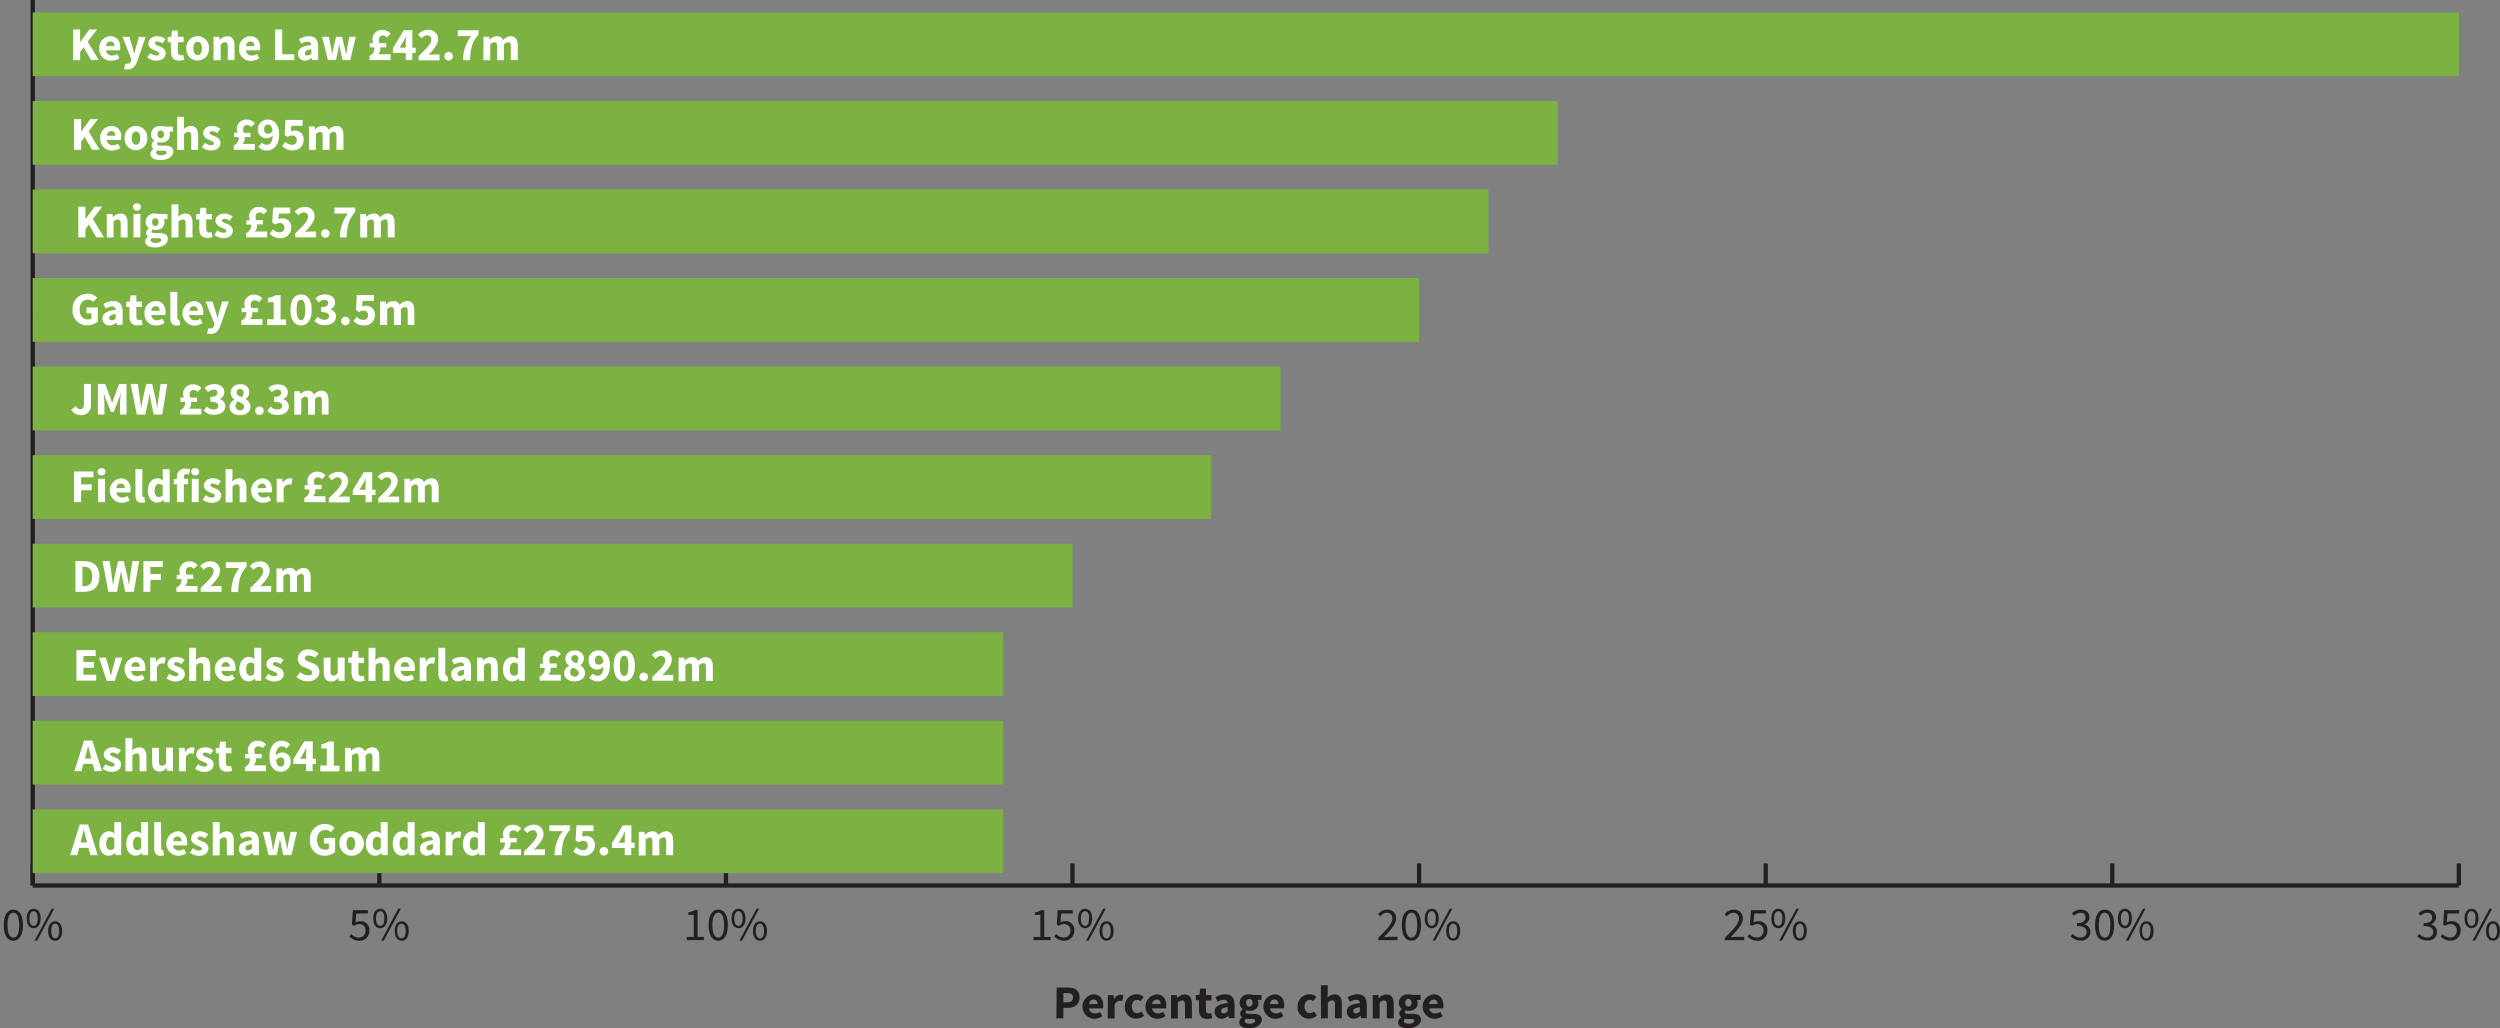 <svg id="Layer_1" data-name="Layer 1" xmlns="http://www.w3.org/2000/svg" viewBox="0 0 585.39 240.77"><rect x="0" y="0" width="585.39" height="240.77" fill="#808080" stroke="none"/><defs><style>.cls-1{fill:#231f20;}.cls-2{fill:#7cb242;}.cls-3{fill:#fff;}</style></defs><title>Artboard 1</title><path class="cls-1" d="M.88,216.61c0-2.35.85-3.62,2.25-3.62s2.25,1.27,2.25,3.62-.85,3.66-2.25,3.66S.88,219,.88,216.61Zm3.62,0c0-2.06-.55-2.89-1.37-2.89s-1.37.83-1.37,2.89.55,2.94,1.37,2.94S4.5,218.67,4.5,216.61Z"/><path class="cls-1" d="M6.25,215.06c0-1.45.65-2.27,1.64-2.27s1.63.82,1.63,2.27-.65,2.29-1.63,2.29S6.25,216.51,6.25,215.06Zm2.58,0c0-1.16-.38-1.71-.94-1.71s-1,.55-1,1.71.38,1.73,1,1.73S8.83,216.2,8.83,215.06Zm-.74,5.21,4-7.48h.6l-4,7.48ZM11.27,218c0-1.45.65-2.27,1.64-2.27s1.64.82,1.64,2.27-.66,2.28-1.64,2.28S11.27,219.45,11.27,218Zm2.59,0c0-1.15-.39-1.71-.95-1.71S12,216.84,12,218s.39,1.72.95,1.72S13.86,219.13,13.86,218Z"/><path class="cls-1" d="M82.27,218.72a2.38,2.38,0,0,0,1.77.81,1.52,1.52,0,0,0,1.54-1.61,1.41,1.41,0,0,0-1.5-1.54,2,2,0,0,0-1.2.43l-.48-.31.23-3.38h3.51v.78H83.42L83.24,216a2.18,2.18,0,0,1,1.07-.28,2,2,0,0,1,2.18,2.2,2.29,2.29,0,0,1-2.36,2.37,3.07,3.07,0,0,1-2.3-1Z"/><path class="cls-1" d="M87.4,215.06c0-1.45.65-2.27,1.64-2.27s1.64.82,1.64,2.27S90,217.35,89,217.35,87.4,216.51,87.4,215.06Zm2.59,0c0-1.16-.39-1.71-.95-1.71s-1,.55-1,1.71.38,1.73,1,1.73S90,216.2,90,215.06Zm-.74,5.21,4-7.48h.6l-4,7.48ZM92.43,218c0-1.45.65-2.27,1.64-2.27s1.64.82,1.64,2.27-.66,2.28-1.64,2.28S92.43,219.45,92.43,218ZM95,218c0-1.15-.39-1.71-1-1.71s-1,.56-1,1.71.4,1.72,1,1.72S95,219.13,95,218Z"/><path class="cls-1" d="M160.84,219.39h1.61v-5.17h-1.28v-.58a4.17,4.17,0,0,0,1.49-.52h.69v6.27h1.46v.75h-4Z"/><path class="cls-1" d="M165.93,216.61c0-2.35.84-3.62,2.25-3.62s2.25,1.27,2.25,3.62-.85,3.66-2.25,3.66S165.93,219,165.93,216.61Zm3.62,0c0-2.06-.55-2.89-1.37-2.89s-1.37.83-1.37,2.89.55,2.94,1.37,2.94S169.55,218.67,169.55,216.61Z"/><path class="cls-1" d="M171.29,215.06c0-1.45.65-2.27,1.64-2.27s1.64.82,1.64,2.27-.66,2.29-1.64,2.29S171.29,216.51,171.29,215.06Zm2.59,0c0-1.16-.39-1.71-.95-1.71s-1,.55-1,1.71.38,1.73,1,1.73S173.88,216.2,173.88,215.06Zm-.74,5.21,4-7.48h.6l-4,7.48Zm3.18-2.28c0-1.45.65-2.27,1.64-2.27s1.64.82,1.64,2.27-.66,2.28-1.64,2.28S176.32,219.45,176.32,218Zm2.59,0c0-1.15-.39-1.71-.95-1.71s-1,.56-1,1.71.4,1.72,1,1.72S178.91,219.13,178.91,218Z"/><path class="cls-1" d="M242,219.39h1.61v-5.17h-1.28v-.58a4.24,4.24,0,0,0,1.49-.52h.69v6.27H246v.75h-4Z"/><path class="cls-1" d="M247.32,218.72a2.36,2.36,0,0,0,1.77.81,1.52,1.52,0,0,0,1.54-1.61,1.41,1.41,0,0,0-1.5-1.54,2,2,0,0,0-1.2.43l-.48-.31.23-3.38h3.51v.78h-2.72l-.19,2.08a2.22,2.22,0,0,1,1.08-.28,2,2,0,0,1,2.18,2.2,2.29,2.29,0,0,1-2.37,2.37,3.06,3.06,0,0,1-2.29-1Z"/><path class="cls-1" d="M252.45,215.06c0-1.45.65-2.27,1.64-2.27s1.64.82,1.64,2.27-.66,2.29-1.64,2.29S252.45,216.51,252.45,215.06Zm2.59,0c0-1.16-.39-1.71-.95-1.71s-1,.55-1,1.71.39,1.73,1,1.73S255,216.2,255,215.06Zm-.74,5.21,4-7.48h.61l-4,7.48Zm3.18-2.28c0-1.45.65-2.27,1.64-2.27s1.64.82,1.64,2.27-.66,2.28-1.64,2.28S257.48,219.45,257.48,218Zm2.59,0c0-1.15-.39-1.71-.95-1.71s-1,.56-1,1.71.4,1.72,1,1.72S260.07,219.13,260.07,218Z"/><path class="cls-1" d="M322.73,219.6c2.11-2.1,3.3-3.36,3.3-4.5a1.24,1.24,0,0,0-1.33-1.37,2.07,2.07,0,0,0-1.5.85l-.51-.52a2.75,2.75,0,0,1,2.12-1.07,2,2,0,0,1,2.1,2.07c0,1.32-1.2,2.63-2.86,4.37.39,0,.81-.07,1.18-.07h2v.78h-4.53Z"/><path class="cls-1" d="M328.24,216.61c0-2.35.85-3.62,2.26-3.62s2.24,1.27,2.24,3.62-.85,3.66-2.24,3.66S328.24,219,328.24,216.61Zm3.62,0c0-2.06-.55-2.89-1.36-2.89s-1.38.83-1.38,2.89.55,2.94,1.38,2.94S331.86,218.67,331.86,216.61Z"/><path class="cls-1" d="M333.61,215.06c0-1.45.65-2.27,1.64-2.27s1.64.82,1.64,2.27-.66,2.29-1.64,2.29S333.61,216.51,333.61,215.06Zm2.58,0c0-1.16-.38-1.71-.94-1.71s-1,.55-1,1.71.39,1.73,1,1.73S336.19,216.2,336.19,215.06Zm-.73,5.21,4-7.48h.6l-4,7.48Zm3.18-2.28c0-1.45.65-2.27,1.64-2.27s1.64.82,1.64,2.27-.67,2.28-1.64,2.28S338.64,219.45,338.64,218Zm2.58,0c0-1.15-.38-1.71-.94-1.71s-1,.56-1,1.71.39,1.72,1,1.72S341.22,219.13,341.22,218Z"/><path class="cls-1" d="M403.89,219.6c2.11-2.1,3.3-3.36,3.3-4.5a1.24,1.24,0,0,0-1.33-1.37,2,2,0,0,0-1.5.85l-.52-.52A2.77,2.77,0,0,1,406,213a2,2,0,0,1,2.1,2.07c0,1.32-1.2,2.63-2.86,4.37.38,0,.81-.07,1.18-.07h2v.78h-4.53Z"/><path class="cls-1" d="M409.63,218.72a2.39,2.39,0,0,0,1.77.81,1.52,1.52,0,0,0,1.54-1.61,1.41,1.41,0,0,0-1.49-1.54,1.92,1.92,0,0,0-1.2.43l-.49-.31.23-3.38h3.51v.78h-2.71L410.6,216a2.22,2.22,0,0,1,1.08-.28,2,2,0,0,1,2.17,2.2,2.29,2.29,0,0,1-2.36,2.37,3.09,3.09,0,0,1-2.3-1Z"/><path class="cls-1" d="M414.77,215.06c0-1.45.65-2.27,1.64-2.27s1.63.82,1.63,2.27-.65,2.29-1.63,2.29S414.77,216.51,414.77,215.06Zm2.58,0c0-1.16-.38-1.71-.94-1.71s-1,.55-1,1.71.38,1.73,1,1.73S417.35,216.2,417.35,215.06Zm-.73,5.21,4-7.48h.6l-4,7.48Zm3.17-2.28c0-1.45.65-2.27,1.64-2.27s1.64.82,1.64,2.27-.66,2.28-1.64,2.28S419.79,219.45,419.79,218Zm2.59,0c0-1.15-.38-1.71-.95-1.71s-.95.56-.95,1.71.39,1.72.95,1.72S422.38,219.13,422.38,218Z"/><path class="cls-1" d="M485.35,218.69a2.4,2.4,0,0,0,1.8.84,1.31,1.31,0,0,0,1.45-1.29c0-.84-.57-1.4-2.25-1.4v-.69c1.5,0,2-.57,2-1.31a1.08,1.08,0,0,0-1.21-1.11,2.15,2.15,0,0,0-1.49.71l-.49-.57a2.92,2.92,0,0,1,2-.88c1.22,0,2.1.65,2.1,1.78a1.75,1.75,0,0,1-1.28,1.68v0a1.81,1.81,0,0,1,1.52,1.78,2.07,2.07,0,0,1-2.31,2,3,3,0,0,1-2.31-1Z"/><path class="cls-1" d="M490.56,216.61c0-2.35.84-3.62,2.25-3.62s2.24,1.27,2.24,3.62-.84,3.66-2.24,3.66S490.56,219,490.56,216.61Zm3.61,0c0-2.06-.54-2.89-1.36-2.89s-1.37.83-1.37,2.89.55,2.94,1.37,2.94S494.17,218.67,494.17,216.61Z"/><path class="cls-1" d="M495.92,215.06c0-1.45.65-2.27,1.64-2.27s1.64.82,1.64,2.27-.66,2.29-1.64,2.29S495.92,216.51,495.92,215.06Zm2.59,0c0-1.16-.39-1.71-.95-1.71s-.95.55-.95,1.71.38,1.73.95,1.73S498.51,216.2,498.51,215.06Zm-.74,5.21,4-7.48h.61l-4,7.48ZM501,218c0-1.45.65-2.27,1.64-2.27s1.64.82,1.64,2.27-.66,2.28-1.64,2.28S501,219.45,501,218Zm2.59,0c0-1.15-.39-1.71-1-1.71s-1,.56-1,1.71.4,1.72,1,1.72S503.54,219.13,503.54,218Z"/><path class="cls-1" d="M566.51,218.69a2.39,2.39,0,0,0,1.79.84,1.32,1.32,0,0,0,1.46-1.29c0-.84-.58-1.4-2.25-1.4v-.69c1.5,0,2-.57,2-1.31a1.08,1.08,0,0,0-1.21-1.11,2.13,2.13,0,0,0-1.49.71l-.49-.57a2.92,2.92,0,0,1,2-.88c1.22,0,2.1.65,2.1,1.78a1.75,1.75,0,0,1-1.28,1.68v0a1.81,1.81,0,0,1,1.52,1.78,2.07,2.07,0,0,1-2.31,2,3,3,0,0,1-2.31-1Z"/><path class="cls-1" d="M571.94,218.72a2.4,2.4,0,0,0,1.78.81,1.52,1.52,0,0,0,1.54-1.61,1.41,1.41,0,0,0-1.5-1.54,2,2,0,0,0-1.2.43l-.48-.31.23-3.38h3.51v.78H573.1l-.19,2.08a2.22,2.22,0,0,1,1.08-.28,2,2,0,0,1,2.18,2.2,2.29,2.29,0,0,1-2.37,2.37,3.11,3.11,0,0,1-2.3-1Z"/><path class="cls-1" d="M577.08,215.06c0-1.45.65-2.27,1.64-2.27s1.64.82,1.64,2.27-.66,2.29-1.64,2.29S577.08,216.51,577.08,215.06Zm2.59,0c0-1.16-.39-1.71-.95-1.71s-1,.55-1,1.71.39,1.73,1,1.73S579.67,216.2,579.67,215.06Zm-.74,5.21,4-7.48h.61l-4,7.48Zm3.18-2.28c0-1.45.65-2.27,1.64-2.27s1.64.82,1.64,2.27-.66,2.28-1.64,2.28S582.11,219.45,582.11,218Zm2.58,0c0-1.15-.38-1.71-.94-1.71s-1,.56-1,1.71.4,1.72,1,1.72S584.69,219.13,584.69,218Z"/><polyline class="cls-1" points="7.66 207.85 575.76 207.85 575.76 206.85 7.66 206.85"/><polyline class="cls-1" points="8.16 207.35 8.16 202.17 7.16 202.17 7.16 207.35"/><polyline class="cls-1" points="89.32 207.35 89.32 202.17 88.32 202.17 88.32 207.35"/><polyline class="cls-1" points="170.48 207.35 170.48 202.17 169.48 202.17 169.48 207.35"/><polyline class="cls-1" points="251.63 207.35 251.63 202.17 250.63 202.17 250.63 207.35"/><polyline class="cls-1" points="332.79 207.35 332.79 202.17 331.79 202.17 331.79 207.35"/><polyline class="cls-1" points="413.95 207.35 413.95 202.17 412.95 202.17 412.95 207.35"/><polyline class="cls-1" points="495.1 207.35 495.1 202.17 494.1 202.17 494.1 207.35"/><polyline class="cls-1" points="576.26 207.35 576.26 202.17 575.26 202.17 575.26 207.35"/><polyline class="cls-1" points="8.16 207.35 8.16 0 7.16 0 7.16 207.35"/><polyline class="cls-1" points="7.66 197.48 21.86 197.48 21.86 196.48 7.66 196.48"/><polyline class="cls-1" points="7.66 176.75 21.86 176.75 21.86 175.75 7.66 175.75"/><polyline class="cls-1" points="7.66 156.01 21.86 156.01 21.86 155.01 7.66 155.01"/><polyline class="cls-1" points="7.66 135.28 21.86 135.28 21.86 134.28 7.66 134.28"/><polyline class="cls-1" points="7.66 114.54 21.86 114.54 21.86 113.54 7.66 113.54"/><polyline class="cls-1" points="7.66 93.81 21.86 93.81 21.86 92.81 7.66 92.81"/><polyline class="cls-1" points="7.66 73.07 21.86 73.07 21.86 72.07 7.66 72.07"/><polyline class="cls-1" points="7.66 52.34 21.86 52.34 21.86 51.34 7.66 51.34"/><polyline class="cls-1" points="7.66 31.6 21.86 31.6 21.86 30.6 7.66 30.6"/><polyline class="cls-1" points="7.66 10.87 21.86 10.87 21.86 9.87 7.66 9.87"/><rect class="cls-2" x="7.66" y="2.9" width="568.1" height="14.93"/><rect class="cls-2" x="7.66" y="23.64" width="357.09" height="14.93"/><rect class="cls-2" x="7.66" y="44.37" width="340.86" height="14.93"/><rect class="cls-2" x="7.66" y="65.11" width="324.63" height="14.93"/><rect class="cls-2" x="7.66" y="85.84" width="292.17" height="14.93"/><rect class="cls-2" x="7.66" y="106.58" width="275.93" height="14.93"/><rect class="cls-2" x="7.66" y="127.31" width="243.47" height="14.93"/><rect class="cls-2" x="7.66" y="148.05" width="227.24" height="14.93"/><rect class="cls-2" x="7.66" y="168.78" width="227.24" height="14.93"/><rect class="cls-2" x="7.66" y="189.52" width="227.24" height="14.93"/><path class="cls-3" d="M17.9,152.23h4.5v1.37H19.53V155H22v1.35H19.53V158h3v1.36H17.9Z"/><path class="cls-3" d="M23.2,154h1.63l.71,2.57c.14.54.28,1.11.43,1.69h0c.13-.58.28-1.15.42-1.69l.71-2.57h1.55l-1.78,5.45H25Z"/><path class="cls-3" d="M31.72,153.82c1.55,0,2.32,1.13,2.32,2.61a2.86,2.86,0,0,1-.07.69H30.71a1.32,1.32,0,0,0,1.42,1.18,2.19,2.19,0,0,0,1.17-.36l.54,1a3.53,3.53,0,0,1-1.93.62,2.87,2.87,0,0,1-.19-5.72Zm1,2.3c0-.63-.27-1.07-.92-1.07s-.94.34-1.05,1.07Z"/><path class="cls-3" d="M35.16,154h1.32l.11,1h0a1.82,1.82,0,0,1,1.55-1.09,1.52,1.52,0,0,1,.65.11l-.27,1.39a2.21,2.21,0,0,0-.59-.08,1.34,1.34,0,0,0-1.2,1v3.16H35.16Z"/><path class="cls-3" d="M39.67,157.77a2.4,2.4,0,0,0,1.41.57c.48,0,.69-.18.69-.46s-.55-.53-1.11-.75-1.44-.71-1.44-1.61.82-1.7,2.09-1.7a3.17,3.17,0,0,1,1.93.69l-.73,1a2,2,0,0,0-1.16-.46c-.41,0-.61.15-.61.42s.5.49,1.07.7,1.47.64,1.47,1.64-.78,1.76-2.24,1.76a3.52,3.52,0,0,1-2.09-.76Z"/><path class="cls-3" d="M44.3,151.69h1.62v1.89l-.08,1a2.53,2.53,0,0,1,1.69-.74c1.18,0,1.69.83,1.69,2.2v3.38H47.6v-3.17c0-.8-.21-1-.67-1a1.37,1.37,0,0,0-1,.53v3.68H44.3Z"/><path class="cls-3" d="M52.84,153.82c1.55,0,2.32,1.13,2.32,2.61a2.86,2.86,0,0,1-.07.69H51.83a1.32,1.32,0,0,0,1.42,1.18,2.19,2.19,0,0,0,1.17-.36l.54,1a3.53,3.53,0,0,1-1.93.62,2.87,2.87,0,0,1-.19-5.72Zm.95,2.3c0-.63-.27-1.07-.92-1.07-.5,0-.94.34-1,1.07Z"/><path class="cls-3" d="M58.26,153.82a1.77,1.77,0,0,1,1.34.57l-.06-.84v-1.86h1.62v7.71H59.83l-.11-.53h0a2.16,2.16,0,0,1-1.45.67c-1.35,0-2.23-1.08-2.23-2.86S57.11,153.82,58.26,153.82Zm.39,4.4a1,1,0,0,0,.89-.5v-2.23a1.28,1.28,0,0,0-.9-.35c-.52,0-1,.48-1,1.51S58,158.22,58.65,158.22Z"/><path class="cls-3" d="M62.83,157.77a2.35,2.35,0,0,0,1.4.57c.49,0,.7-.18.7-.46s-.55-.53-1.11-.75-1.44-.71-1.44-1.61.82-1.7,2.09-1.7a3.14,3.14,0,0,1,1.92.69l-.72,1a2,2,0,0,0-1.16-.46c-.42,0-.62.15-.62.42s.51.49,1.07.7,1.47.64,1.47,1.64-.78,1.76-2.24,1.76a3.54,3.54,0,0,1-2.09-.76Z"/><path class="cls-3" d="M70.34,157.39a2.88,2.88,0,0,0,1.76.75c.67,0,1-.26,1-.69s-.41-.6-1-.86l-.93-.4a2.07,2.07,0,0,1-1.45-2,2.32,2.32,0,0,1,2.55-2.13,3.29,3.29,0,0,1,2.31,1l-.81,1a2.38,2.38,0,0,0-1.5-.57c-.55,0-.91.24-.91.65s.47.59,1.1.84l.91.38a2,2,0,0,1,1.42,1.94c0,1.19-1,2.23-2.69,2.23a4,4,0,0,1-2.67-1Z"/><path class="cls-3" d="M75.78,154H77.4v3.18c0,.78.21,1,.68,1s.65-.17,1-.6V154h1.62v5.45H79.35l-.12-.75h0a2.11,2.11,0,0,1-1.71.89c-1.19,0-1.7-.84-1.7-2.2Z"/><path class="cls-3" d="M82.31,155.21h-.75V154l.84-.06.18-1.45h1.34V154h1.31v1.26H83.92v2.19c0,.62.28.87.71.87a1.51,1.51,0,0,0,.52-.11l.25,1.18a3.87,3.87,0,0,1-1.21.2c-1.36,0-1.88-.85-1.88-2.12Z"/><path class="cls-3" d="M86.3,151.69h1.62v1.89l-.08,1a2.53,2.53,0,0,1,1.68-.74c1.19,0,1.7.83,1.7,2.2v3.38H89.6v-3.17c0-.8-.21-1-.67-1a1.37,1.37,0,0,0-1,.53v3.68H86.3Z"/><path class="cls-3" d="M94.84,153.82c1.55,0,2.32,1.13,2.32,2.61a3.48,3.48,0,0,1-.07.69H93.82a1.33,1.33,0,0,0,1.42,1.18,2.22,2.22,0,0,0,1.18-.36l.54,1a3.54,3.54,0,0,1-1.94.62,2.87,2.87,0,0,1-.18-5.72Zm.94,2.3c0-.63-.26-1.07-.91-1.07s-1,.34-1.06,1.07Z"/><path class="cls-3" d="M98.28,154H99.6l.11,1h0a1.83,1.83,0,0,1,1.55-1.09,1.49,1.49,0,0,1,.65.11l-.26,1.39a2.23,2.23,0,0,0-.6-.08,1.34,1.34,0,0,0-1.19,1v3.16H98.28Z"/><path class="cls-3" d="M102.66,151.69h1.61v6.09c0,.34.16.45.29.45a.75.75,0,0,0,.2,0l.2,1.19a2.09,2.09,0,0,1-.82.14c-1.11,0-1.48-.73-1.48-1.83Z"/><path class="cls-3" d="M108.67,155.9a.76.76,0,0,0-.85-.8,2.93,2.93,0,0,0-1.46.5l-.57-1.07a4.49,4.49,0,0,1,2.33-.71c1.4,0,2.17.79,2.17,2.46v3.12H109l-.12-.56h0a2.41,2.41,0,0,1-1.6.7,1.57,1.57,0,0,1-1.62-1.65C105.6,156.74,106.52,156.12,108.67,155.9Zm-.9,2.38a1.18,1.18,0,0,0,.9-.46v-1c-1.15.16-1.53.49-1.53.91S107.39,158.28,107.77,158.28Z"/><path class="cls-3" d="M111.68,154H113l.11.69h0a2.5,2.5,0,0,1,1.75-.82c1.19,0,1.69.83,1.69,2.2v3.38H115v-3.17c0-.8-.21-1-.67-1a1.41,1.41,0,0,0-1,.53v3.68h-1.61Z"/><path class="cls-3" d="M120,153.82a1.79,1.79,0,0,1,1.34.57l-.07-.84v-1.86h1.62v7.71h-1.32l-.11-.53h0a2.2,2.2,0,0,1-1.45.67c-1.36,0-2.24-1.08-2.24-2.86S118.79,153.82,120,153.82Zm.38,4.4a1,1,0,0,0,.89-.5v-2.23a1.24,1.24,0,0,0-.9-.35c-.51,0-1,.48-1,1.51S119.71,158.22,120.33,158.22Z"/><path class="cls-3" d="M128.46,158h2.85v1.36h-4.94v-1a1.85,1.85,0,0,0,1.17-1.68c0-.1,0-.2,0-.3h-1.1v-.94l.74-.06h.07a2.76,2.76,0,0,1-.18-.88,2.19,2.19,0,0,1,2.36-2.25,2.37,2.37,0,0,1,1.9.89l-.88.88a1.06,1.06,0,0,0-.87-.46c-.58,0-.95.33-.95,1a3.09,3.09,0,0,0,.12.79h1.62v1h-1.41c0,.1,0,.21,0,.31a1.73,1.73,0,0,1-.5,1.27Z"/><path class="cls-3" d="M133.3,155.91v0a2,2,0,0,1-.93-1.65,2,2,0,0,1,2.23-1.92,1.86,1.86,0,0,1,1.21,3.44v0A2,2,0,0,1,137,157.6c0,1.1-1,1.94-2.47,1.94s-2.44-.78-2.44-1.92A1.91,1.91,0,0,1,133.3,155.91Zm1.28,2.5a.82.82,0,0,0,.93-.86c0-.62-.59-.85-1.47-1.23a1.58,1.58,0,0,0-.54,1.12A1,1,0,0,0,134.58,158.41Zm.84-4.1a.82.82,0,0,0-.85-.9.73.73,0,0,0-.78.8c0,.57.48.85,1.2,1.12A1.57,1.57,0,0,0,135.42,154.31Z"/><path class="cls-3" d="M138.79,157.73a1.53,1.53,0,0,0,1.08.5c.78,0,1.39-.55,1.44-2.18a2,2,0,0,1-1.4.74,2,2,0,0,1-2.08-2.16,2.25,2.25,0,0,1,2.33-2.34c1.35,0,2.65,1,2.65,3.46,0,2.61-1.37,3.79-2.83,3.79a2.86,2.86,0,0,1-2-.84Zm2.49-2.78c-.15-1.1-.6-1.45-1.09-1.45s-.88.34-.88,1.13.39,1,.92,1A1.24,1.24,0,0,0,141.28,155Z"/><path class="cls-3" d="M143.68,155.88c0-2.37,1-3.59,2.49-3.59s2.5,1.22,2.5,3.59-1,3.66-2.5,3.66S143.68,158.26,143.68,155.88Zm3.46,0c0-1.91-.42-2.34-1-2.34s-1,.43-1,2.34.42,2.4,1,2.4S147.14,157.79,147.14,155.88Z"/><path class="cls-3" d="M150.73,157.5a1,1,0,1,1-1,1A1,1,0,0,1,150.73,157.5Z"/><path class="cls-3" d="M152.78,158.48c1.79-1.68,3-2.88,3-3.87a1,1,0,0,0-1-1.06,1.75,1.75,0,0,0-1.24.72l-.88-.87a2.94,2.94,0,0,1,2.34-1.11,2.15,2.15,0,0,1,2.31,2.22c0,1.18-1.1,2.43-2.23,3.62a9.35,9.35,0,0,1,1.16-.09h1.41v1.36h-4.92Z"/><path class="cls-3" d="M158.9,154h1.32l.11.7h0a2.29,2.29,0,0,1,1.65-.83,1.52,1.52,0,0,1,1.51.91,2.36,2.36,0,0,1,1.72-.91c1.17,0,1.7.83,1.7,2.2v3.38h-1.62v-3.17c0-.8-.2-1-.67-1a1.45,1.45,0,0,0-.93.53v3.68h-1.62v-3.17c0-.8-.21-1-.67-1a1.44,1.44,0,0,0-.92.53v3.68H158.9Z"/><path class="cls-3" d="M17.13,6.9h1.63V9.84h0L20.94,6.9h1.77L20.54,9.76l2.58,4.31H21.33l-1.74-3-.83,1.1v1.92H17.13Z"/><path class="cls-3" d="M25.84,8.48c1.55,0,2.32,1.14,2.32,2.62a3.44,3.44,0,0,1-.06.68H24.83A1.32,1.32,0,0,0,26.25,13a2.22,2.22,0,0,0,1.18-.36l.54,1A3.64,3.64,0,0,1,26,14.2a2.66,2.66,0,0,1-2.76-2.86A2.68,2.68,0,0,1,25.84,8.48Zm.95,2.3c0-.63-.27-1.07-.91-1.07s-.95.35-1.06,1.07Z"/><path class="cls-3" d="M29.7,14.93a.93.93,0,0,0,1-.72l.08-.28-2.1-5.32h1.62L31,11c.16.49.29,1,.43,1.55h.05c.12-.52.24-1,.37-1.55l.66-2.35H34.1l-1.89,5.52c-.52,1.37-1.1,2.08-2.39,2.08a2.68,2.68,0,0,1-.77-.11l.29-1.24A1.35,1.35,0,0,0,29.7,14.93Z"/><path class="cls-3" d="M35.19,12.43A2.33,2.33,0,0,0,36.6,13c.48,0,.69-.17.69-.46s-.55-.53-1.11-.75-1.44-.7-1.44-1.6.83-1.71,2.09-1.71a3.12,3.12,0,0,1,1.93.7l-.73,1a2.06,2.06,0,0,0-1.15-.46c-.42,0-.62.16-.62.43s.5.48,1.07.69,1.47.64,1.47,1.64S38,14.2,36.56,14.2a3.45,3.45,0,0,1-2.09-.76Z"/><path class="cls-3" d="M40,9.88h-.75V8.68l.84-.07.19-1.45h1.34V8.61H43V9.88H41.66v2.19c0,.62.27.87.7.87a1.65,1.65,0,0,0,.52-.11L43.13,14a4.18,4.18,0,0,1-1.21.19c-1.35,0-1.88-.84-1.88-2.11Z"/><path class="cls-3" d="M46.28,8.48a2.67,2.67,0,0,1,2.65,2.86,2.66,2.66,0,1,1-5.31,0A2.67,2.67,0,0,1,46.28,8.48Zm0,4.41c.66,0,1-.6,1-1.55s-.34-1.55-1-1.55-1,.61-1,1.55S45.61,12.89,46.28,12.89Z"/><path class="cls-3" d="M50,8.61h1.32l.11.7h.05a2.51,2.51,0,0,1,1.74-.83c1.19,0,1.7.84,1.7,2.2v3.39H53.34V10.89c0-.79-.21-1-.67-1a1.34,1.34,0,0,0-1,.53v3.68H50Z"/><path class="cls-3" d="M58.59,8.48c1.55,0,2.32,1.14,2.32,2.62a2.7,2.7,0,0,1-.07.68H57.58A1.32,1.32,0,0,0,59,13a2.19,2.19,0,0,0,1.17-.36l.54,1a3.61,3.61,0,0,1-1.93.61A2.66,2.66,0,0,1,56,11.34,2.68,2.68,0,0,1,58.59,8.48Zm.95,2.3c0-.63-.27-1.07-.92-1.07-.5,0-.94.35-1,1.07Z"/><path class="cls-3" d="M64.44,6.9h1.63v5.81H68.9v1.36H64.44Z"/><path class="cls-3" d="M72.87,10.56A.77.77,0,0,0,72,9.77a3,3,0,0,0-1.45.49L70,9.2a4.54,4.54,0,0,1,2.34-.72c1.39,0,2.16.79,2.16,2.47v3.12H73.16L73,13.51h0a2.38,2.38,0,0,1-1.59.69,1.56,1.56,0,0,1-1.62-1.65C69.8,11.41,70.71,10.78,72.87,10.56ZM72,13a1.25,1.25,0,0,0,.91-.46v-1c-1.16.15-1.53.48-1.53.9S71.58,13,72,13Z"/><path class="cls-3" d="M75.42,8.61H77l.53,2.54c.09.53.16,1.06.24,1.61h0c.1-.55.19-1.1.32-1.61l.6-2.54h1.4l.62,2.54c.13.53.23,1.06.34,1.61h0c.1-.55.16-1.08.25-1.61l.52-2.54h1.5l-1.31,5.46H80.23l-.5-2.18c-.11-.5-.2-1-.3-1.59h0c-.1.58-.18,1.09-.27,1.59l-.49,2.18H76.78Z"/><path class="cls-3" d="M88.6,12.71h2.85v1.36H86.51v-1a1.86,1.86,0,0,0,1.16-1.68c0-.1,0-.2,0-.3h-1.1v-.95l.75-.05h.06a2.85,2.85,0,0,1-.17-.88A2.19,2.19,0,0,1,89.54,7a2.39,2.39,0,0,1,1.91.89l-.88.88a1.11,1.11,0,0,0-.87-.46c-.59,0-1,.33-1,1a3.16,3.16,0,0,0,.12.79h1.63v1H89.07c0,.1,0,.21,0,.31a1.69,1.69,0,0,1-.49,1.26Z"/><path class="cls-3" d="M97.33,12.4h-.8v1.67H95V12.4H92V11.29l2.55-4.2h2v4.08h.8ZM95,11.17V10c0-.45,0-1.12.07-1.56h0c-.17.39-.37.78-.57,1.18l-.92,1.52Z"/><path class="cls-3" d="M98,13.15c1.78-1.69,3-2.89,3-3.88a.94.94,0,0,0-1-1,1.81,1.81,0,0,0-1.25.71l-.88-.87A3,3,0,0,1,100.27,7a2.15,2.15,0,0,1,2.31,2.23c0,1.17-1.1,2.43-2.24,3.61.36,0,.84-.08,1.17-.08h1.41v1.36H98Z"/><path class="cls-3" d="M105.05,12.17a1,1,0,1,1-1,1A1,1,0,0,1,105.05,12.17Z"/><path class="cls-3" d="M110.32,8.45h-3.13V7.09h4.86v1c-1.62,1.95-1.85,3.26-2,6h-1.63A9.35,9.35,0,0,1,110.32,8.45Z"/><path class="cls-3" d="M113.22,8.61h1.32l.12.71h0a2.28,2.28,0,0,1,1.65-.84,1.51,1.51,0,0,1,1.51.92,2.37,2.37,0,0,1,1.71-.92c1.18,0,1.71.84,1.71,2.2v3.39h-1.62V10.89c0-.79-.21-1-.67-1a1.43,1.43,0,0,0-.94.53v3.68h-1.61V10.89c0-.79-.21-1-.67-1a1.39,1.39,0,0,0-.93.53v3.68h-1.62Z"/><path class="cls-3" d="M17.67,131.4h2c2.2,0,3.61,1.09,3.61,3.55s-1.41,3.62-3.51,3.62H17.67Zm1.94,5.86c1.21,0,2-.59,2-2.31s-.83-2.24-2-2.24H19.3v4.55Z"/><path class="cls-3" d="M24,131.4h1.67l.49,3.35.3,2.27h0c.13-.76.28-1.52.42-2.27l.77-3.35H29l.78,3.35c.14.73.28,1.5.43,2.27h0c.09-.77.19-1.53.29-2.27l.49-3.35H32.6l-1.27,7.17h-2l-.7-3.26c-.11-.55-.21-1.13-.29-1.66h0c-.09.53-.18,1.11-.29,1.66l-.68,3.26h-2Z"/><path class="cls-3" d="M33.58,131.4h4.53v1.36h-2.9v1.66h2.47v1.37H35.21v2.78H33.58Z"/><path class="cls-3" d="M43.4,137.21h2.85v1.36H41.31v-1a1.87,1.87,0,0,0,1.17-1.68c0-.1,0-.2,0-.3h-1.1v-1l.74,0h.07a2.88,2.88,0,0,1-.18-.88,2.19,2.19,0,0,1,2.36-2.26,2.37,2.37,0,0,1,1.9.89l-.88.88a1.09,1.09,0,0,0-.87-.46c-.58,0-1,.33-1,1a3.16,3.16,0,0,0,.12.79h1.62v1H43.88c0,.1,0,.21,0,.31a1.7,1.7,0,0,1-.5,1.26Z"/><path class="cls-3" d="M47,137.65c1.78-1.69,3-2.89,3-3.88a.94.94,0,0,0-1-1.05,1.81,1.81,0,0,0-1.25.71l-.88-.87a3,3,0,0,1,2.35-1.11,2.15,2.15,0,0,1,2.31,2.23c0,1.17-1.1,2.43-2.24,3.61.36,0,.84-.08,1.17-.08h1.41v1.36H47Z"/><path class="cls-3" d="M56,133H52.88v-1.36h4.87v1c-1.62,1.95-1.85,3.26-2,6H54.15A9.35,9.35,0,0,1,56,133Z"/><path class="cls-3" d="M58.62,137.65c1.78-1.69,3-2.89,3-3.88a.93.93,0,0,0-1-1.05,1.79,1.79,0,0,0-1.24.71l-.88-.87a3,3,0,0,1,2.34-1.11,2.14,2.14,0,0,1,2.31,2.23c0,1.17-1.1,2.43-2.23,3.61.35,0,.84-.08,1.17-.08h1.4v1.36H58.62Z"/><path class="cls-3" d="M64.73,133.11h1.32l.11.71h0a2.28,2.28,0,0,1,1.65-.84,1.49,1.49,0,0,1,1.5.92,2.39,2.39,0,0,1,1.72-.92c1.18,0,1.71.84,1.71,2.2v3.39H71.17v-3.18c0-.79-.21-1-.67-1a1.41,1.41,0,0,0-.94.53v3.68H67.94v-3.18c0-.79-.2-1-.67-1a1.39,1.39,0,0,0-.92.53v3.68H64.73Z"/><path class="cls-3" d="M20.53,68.77a3.1,3.1,0,0,1,2.23.93l-.89,1a1.75,1.75,0,0,0-1.32-.54c-1.1,0-1.89.87-1.89,2.31s.67,2.34,2,2.34a1.26,1.26,0,0,0,.75-.22V73.35H20.26V72h2.63v3.3a3.76,3.76,0,0,1-2.41.87A3.35,3.35,0,0,1,17,72.53,3.47,3.47,0,0,1,20.53,68.77Z"/><path class="cls-3" d="M27.09,72.56a.77.77,0,0,0-.86-.79,3,3,0,0,0-1.45.49l-.57-1.06a4.48,4.48,0,0,1,2.33-.72c1.39,0,2.17.79,2.17,2.47v3.12H27.38l-.12-.56h0a2.38,2.38,0,0,1-1.59.69A1.57,1.57,0,0,1,24,74.55C24,73.41,24.93,72.78,27.09,72.56ZM26.19,75a1.24,1.24,0,0,0,.9-.46v-1c-1.16.15-1.53.48-1.53.9S25.8,75,26.19,75Z"/><path class="cls-3" d="M30.31,71.88h-.75v-1.2l.84-.07.18-1.45h1.35v1.45h1.31v1.27H31.93v2.19c0,.62.27.87.7.87a1.65,1.65,0,0,0,.52-.11L33.4,76a4.18,4.18,0,0,1-1.21.19c-1.35,0-1.88-.84-1.88-2.11Z"/><path class="cls-3" d="M36.45,70.48c1.55,0,2.32,1.14,2.32,2.62a2.7,2.7,0,0,1-.07.68H35.44A1.32,1.32,0,0,0,36.86,75,2.19,2.19,0,0,0,38,74.61l.54,1a3.61,3.61,0,0,1-1.94.61,2.66,2.66,0,0,1-2.76-2.86A2.68,2.68,0,0,1,36.45,70.48Zm.94,2.3c0-.63-.26-1.07-.91-1.07s-.94.35-1.06,1.07Z"/><path class="cls-3" d="M39.89,68.36h1.62v6.08c0,.34.15.45.28.45a.75.75,0,0,0,.2,0l.2,1.2a2.06,2.06,0,0,1-.81.13c-1.12,0-1.49-.72-1.49-1.82Z"/><path class="cls-3" d="M45.29,70.48c1.55,0,2.32,1.14,2.32,2.62a3.44,3.44,0,0,1-.06.68H44.28A1.32,1.32,0,0,0,45.7,75a2.22,2.22,0,0,0,1.18-.36l.54,1a3.64,3.64,0,0,1-1.94.61,2.87,2.87,0,0,1-.19-5.72Zm1,2.3c0-.63-.27-1.07-.91-1.07s-.95.35-1.06,1.07Z"/><path class="cls-3" d="M49.16,76.93a.93.93,0,0,0,1-.72l.08-.28-2.1-5.32h1.63L50.51,73c.15.49.28,1,.43,1.55h0c.12-.52.24-1,.37-1.55L52,70.61h1.55l-1.89,5.52c-.51,1.37-1.1,2.08-2.38,2.08a2.81,2.81,0,0,1-.78-.11l.29-1.24A1.35,1.35,0,0,0,49.16,76.93Z"/><path class="cls-3" d="M58.6,74.71h2.85v1.36H56.51v-1a1.87,1.87,0,0,0,1.17-1.68c0-.1,0-.2,0-.3h-1.1v-1l.74,0h.07a2.88,2.88,0,0,1-.18-.88A2.19,2.19,0,0,1,59.55,69a2.37,2.37,0,0,1,1.9.89l-.88.88a1.09,1.09,0,0,0-.87-.46c-.58,0-1,.33-1,1a3.16,3.16,0,0,0,.12.79h1.62v1H59.08c0,.1,0,.21,0,.31a1.7,1.7,0,0,1-.5,1.26Z"/><path class="cls-3" d="M62.56,74.76h1.52v-4H62.77v-1a5,5,0,0,0,1.74-.63H65.7v5.67H67v1.31H62.56Z"/><path class="cls-3" d="M68,72.55c0-2.38,1-3.6,2.49-3.6s2.5,1.22,2.5,3.6-1,3.65-2.5,3.65S68,74.93,68,72.55Zm3.46,0c0-1.91-.42-2.34-1-2.34s-1,.43-1,2.34S70,75,70.5,75,71.47,74.45,71.47,72.55Z"/><path class="cls-3" d="M74.4,74.19a2.19,2.19,0,0,0,1.53.7c.68,0,1.13-.29,1.13-.82s-.36-1-1.88-1V71.92c1.25,0,1.65-.37,1.65-.93s-.31-.77-.86-.77a2,2,0,0,0-1.31.61l-.81-1a3.28,3.28,0,0,1,2.2-.89c1.44,0,2.41.7,2.41,1.92a1.65,1.65,0,0,1-1.17,1.55v0a1.75,1.75,0,0,1,1.39,1.71c0,1.3-1.19,2-2.6,2a3,3,0,0,1-2.43-1Z"/><path class="cls-3" d="M80.87,74.17a1,1,0,1,1-1,1A1,1,0,0,1,80.87,74.17Z"/><path class="cls-3" d="M83.49,74.2a2.24,2.24,0,0,0,1.51.69,1,1,0,0,0,1.18-1.08,1,1,0,0,0-1.1-1.08,1.63,1.63,0,0,0-1,.35l-.72-.46.2-3.53h4v1.36H84.91l-.12,1.31a1.8,1.8,0,0,1,.78-.17,2.05,2.05,0,0,1,2.23,2.17,2.41,2.41,0,0,1-2.57,2.44,3.31,3.31,0,0,1-2.46-1Z"/><path class="cls-3" d="M89,70.61h1.32l.11.71h0a2.3,2.3,0,0,1,1.65-.84,1.51,1.51,0,0,1,1.51.92,2.37,2.37,0,0,1,1.72-.92c1.17,0,1.7.84,1.7,2.2v3.39H95.47V72.89c0-.79-.2-1-.67-1a1.41,1.41,0,0,0-.93.53v3.68H92.25V72.89c0-.79-.21-1-.67-1a1.39,1.39,0,0,0-.92.53v3.68H89Z"/><path class="cls-3" d="M17.34,27.9H19v2.94h0l2.15-2.94h1.77l-2.17,2.86,2.58,4.31H21.54l-1.73-3L19,33.15v1.92H17.34Z"/><path class="cls-3" d="M26.05,29.48a2.31,2.31,0,0,1,2.33,2.62,3.28,3.28,0,0,1-.07.68H25A1.32,1.32,0,0,0,26.46,34a2.22,2.22,0,0,0,1.18-.36l.54,1a3.61,3.61,0,0,1-1.94.61,2.66,2.66,0,0,1-2.76-2.86A2.68,2.68,0,0,1,26.05,29.48Zm.95,2.3c0-.63-.26-1.07-.91-1.07s-.95.35-1.06,1.07Z"/><path class="cls-3" d="M31.84,29.48a2.68,2.68,0,0,1,2.65,2.86,2.66,2.66,0,1,1-5.31,0A2.67,2.67,0,0,1,31.84,29.48Zm0,4.41c.66,0,1-.6,1-1.55s-.34-1.55-1-1.55-1,.61-1,1.55S31.17,33.89,31.84,33.89Z"/><path class="cls-3" d="M36,34.91v0a1,1,0,0,1-.5-.92,1.3,1.3,0,0,1,.61-1v-.05a1.75,1.75,0,0,1-.74-1.42,2,2,0,0,1,2.26-2,2.81,2.81,0,0,1,.85.13h2v1.18h-.87a1.47,1.47,0,0,1,.17.72c0,1.25-.94,1.83-2.14,1.83a2.07,2.07,0,0,1-.66-.11.47.47,0,0,0-.2.41c0,.28.22.41.83.41h.88c1.34,0,2.08.41,2.08,1.38,0,1.14-1.18,2-3.05,2-1.28,0-2.29-.42-2.29-1.38A1.29,1.29,0,0,1,36,34.91Zm1.76,1.47c.73,0,1.26-.3,1.26-.67s-.3-.43-.84-.43h-.56a2.8,2.8,0,0,1-.77-.07.73.73,0,0,0-.3.54C36.59,36.16,37.08,36.38,37.8,36.38Zm.62-4.93c0-.57-.32-.88-.75-.88s-.75.3-.75.88.32.91.75.91S38.42,32.06,38.42,31.45Z"/><path class="cls-3" d="M41.47,27.36h1.62v1.89l-.08,1a2.54,2.54,0,0,1,1.69-.75c1.19,0,1.69.84,1.69,2.2v3.39H44.78V31.89c0-.79-.21-1-.68-1a1.36,1.36,0,0,0-1,.53v3.68H41.47Z"/><path class="cls-3" d="M48,33.43a2.29,2.29,0,0,0,1.41.57c.48,0,.69-.17.69-.46S49.55,33,49,32.79s-1.44-.7-1.44-1.6.82-1.71,2.09-1.71a3.09,3.09,0,0,1,1.92.7l-.72,1a2.06,2.06,0,0,0-1.16-.46c-.42,0-.61.16-.61.43s.5.48,1.06.69,1.48.64,1.48,1.64-.78,1.76-2.25,1.76a3.48,3.48,0,0,1-2.09-.76Z"/><path class="cls-3" d="M56.82,33.71h2.85v1.36H54.73v-1a1.87,1.87,0,0,0,1.17-1.68c0-.1,0-.2,0-.3h-1.1v-1l.75-.05h.07a2.88,2.88,0,0,1-.18-.88A2.19,2.19,0,0,1,57.77,28a2.39,2.39,0,0,1,1.9.89l-.88.88a1.09,1.09,0,0,0-.87-.46c-.58,0-1,.33-1,1a3.69,3.69,0,0,0,.12.79h1.63v1H57.29c0,.1,0,.21,0,.31a1.69,1.69,0,0,1-.49,1.26Z"/><path class="cls-3" d="M61.34,33.4a1.56,1.56,0,0,0,1.08.49c.78,0,1.39-.55,1.44-2.17a2,2,0,0,1-3.48-1.42A2.25,2.25,0,0,1,62.71,28c1.35,0,2.65,1,2.65,3.47,0,2.61-1.37,3.78-2.83,3.78a2.86,2.86,0,0,1-2.05-.83Zm2.49-2.78c-.15-1.1-.6-1.46-1.09-1.46s-.88.34-.88,1.14.39,1,.92,1A1.26,1.26,0,0,0,63.83,30.62Z"/><path class="cls-3" d="M66.8,33.2a2.2,2.2,0,0,0,1.5.69,1,1,0,0,0,1.18-1.08,1,1,0,0,0-1.1-1.08,1.59,1.59,0,0,0-1,.35l-.73-.46.2-3.53h4v1.36H68.22l-.13,1.31a1.81,1.81,0,0,1,.79-.17,2,2,0,0,1,2.22,2.17,2.41,2.41,0,0,1-2.56,2.44,3.32,3.32,0,0,1-2.47-1Z"/><path class="cls-3" d="M72.34,29.61h1.32l.11.71h0a2.32,2.32,0,0,1,1.65-.84A1.5,1.5,0,0,1,77,30.4a2.39,2.39,0,0,1,1.72-.92c1.18,0,1.7.84,1.7,2.2v3.39H78.78V31.89c0-.79-.21-1-.68-1a1.41,1.41,0,0,0-.93.53v3.68H75.55V31.89c0-.79-.21-1-.67-1a1.39,1.39,0,0,0-.92.53v3.68H72.34Z"/><path class="cls-3" d="M17.77,95.09a1.19,1.19,0,0,0,1,.72c.58,0,.89-.3.89-1.26V89.9h1.63v4.78A2.23,2.23,0,0,1,19,97.2a2.45,2.45,0,0,1-2.32-1.29Z"/><path class="cls-3" d="M22.92,89.9h1.71l1.2,3.22.43,1.26h0l.43-1.26L27.9,89.9h1.72v7.17H28.1V94.44c0-.7.13-1.75.21-2.44h0l-.58,1.66-1.11,2.78h-.65l-1.1-2.78L24.25,92h0c.07.69.2,1.74.2,2.44v2.63H22.92Z"/><path class="cls-3" d="M30.59,89.9h1.67l.49,3.35.3,2.27h0c.13-.76.28-1.52.42-2.27l.77-3.35h1.38l.78,3.35c.14.73.28,1.5.43,2.27h0c.09-.77.19-1.53.29-2.27l.49-3.35h1.55L38,97.07h-2l-.7-3.26c-.11-.55-.21-1.13-.29-1.66h0c-.09.53-.18,1.11-.29,1.66l-.68,3.26h-2Z"/><path class="cls-3" d="M44.29,95.71h2.85v1.36H42.2v-1a1.87,1.87,0,0,0,1.17-1.68,1.53,1.53,0,0,0,0-.3H42.25v-1l.74,0h.07a2.88,2.88,0,0,1-.18-.88A2.19,2.19,0,0,1,45.24,90a2.37,2.37,0,0,1,1.9.89l-.88.88a1.09,1.09,0,0,0-.87-.46c-.58,0-1,.33-1,1a3.18,3.18,0,0,0,.13.79h1.62v1H44.76a1.63,1.63,0,0,1,0,.31,1.7,1.7,0,0,1-.5,1.26Z"/><path class="cls-3" d="M48.47,95.19a2.21,2.21,0,0,0,1.53.7c.68,0,1.13-.29,1.13-.82s-.36-1-1.88-1V92.92c1.26,0,1.65-.37,1.65-.93s-.31-.77-.86-.77a2,2,0,0,0-1.31.61l-.81-1a3.28,3.28,0,0,1,2.2-.89c1.44,0,2.41.7,2.41,1.92a1.65,1.65,0,0,1-1.17,1.55v0a1.74,1.74,0,0,1,1.39,1.71c0,1.3-1.19,2-2.6,2a3,3,0,0,1-2.43-1Z"/><path class="cls-3" d="M54.94,93.57v0A2,2,0,0,1,54,91.88,2,2,0,0,1,56.24,90a1.86,1.86,0,0,1,1.21,3.45v0a2,2,0,0,1,1.21,1.83c0,1.1-1,1.93-2.48,1.93s-2.43-.78-2.43-1.91A1.92,1.92,0,0,1,54.94,93.57Zm1.27,2.51a.84.84,0,0,0,.94-.87c0-.61-.59-.85-1.47-1.22a1.56,1.56,0,0,0-.54,1.11A1,1,0,0,0,56.21,96.08Zm.84-4.1a.82.82,0,0,0-.85-.9.73.73,0,0,0-.78.8c0,.57.49.85,1.2,1.12A1.54,1.54,0,0,0,57.05,92Z"/><path class="cls-3" d="M60.75,95.17a1,1,0,1,1-1,1A1,1,0,0,1,60.75,95.17Z"/><path class="cls-3" d="M63.39,95.19a2.17,2.17,0,0,0,1.53.7c.68,0,1.13-.29,1.13-.82s-.36-1-1.88-1V92.92c1.25,0,1.65-.37,1.65-.93s-.31-.77-.86-.77a2,2,0,0,0-1.31.61l-.81-1A3.26,3.26,0,0,1,65,90c1.44,0,2.41.7,2.41,1.92a1.65,1.65,0,0,1-1.17,1.55v0a1.75,1.75,0,0,1,1.39,1.71c0,1.3-1.19,2-2.6,2a3,3,0,0,1-2.43-1Z"/><path class="cls-3" d="M68.92,91.61h1.32l.11.71h0A2.3,2.3,0,0,1,72,91.48a1.5,1.5,0,0,1,1.51.92,2.39,2.39,0,0,1,1.72-.92c1.17,0,1.7.84,1.7,2.2v3.39H75.36V93.89c0-.79-.21-1-.68-1a1.41,1.41,0,0,0-.93.53v3.68H72.13V93.89c0-.79-.21-1-.67-1a1.39,1.39,0,0,0-.92.53v3.68H68.92Z"/><path class="cls-3" d="M17.34,110.4h4.53v1.36H19v1.66h2.47v1.37H19v2.78H17.34Z"/><path class="cls-3" d="M22.84,110.46a.86.86,0,0,1,.94-.83.84.84,0,0,1,.93.83.85.85,0,0,1-.93.85A.87.87,0,0,1,22.84,110.46Zm.13,1.65h1.62v5.46H23Z"/><path class="cls-3" d="M28.26,112c1.56,0,2.33,1.14,2.33,2.62a3.28,3.28,0,0,1-.07.68H27.25a1.33,1.33,0,0,0,1.42,1.19,2.22,2.22,0,0,0,1.18-.36l.54,1a3.61,3.61,0,0,1-1.94.61,2.87,2.87,0,0,1-.19-5.72Zm.95,2.3c0-.63-.26-1.07-.91-1.07s-.95.35-1.06,1.07Z"/><path class="cls-3" d="M31.71,109.86h1.61v6.08c0,.34.16.45.29.45a.75.75,0,0,0,.2,0l.2,1.2a2.12,2.12,0,0,1-.82.13c-1.11,0-1.48-.72-1.48-1.82Z"/><path class="cls-3" d="M36.83,112a1.77,1.77,0,0,1,1.34.57l-.06-.83v-1.86h1.62v7.71H38.41L38.3,117h0a2.12,2.12,0,0,1-1.45.67c-1.35,0-2.23-1.07-2.23-2.86S35.68,112,36.83,112Zm.39,4.4a1,1,0,0,0,.89-.49v-2.24a1.32,1.32,0,0,0-.9-.35c-.52,0-1,.49-1,1.52S36.59,116.38,37.22,116.38Z"/><path class="cls-3" d="M44.24,111.11a2,2,0,0,0-.57-.11c-.39,0-.62.22-.62.78v.33h1v1.27h-1v4.19H41.43v-4.19H40.7v-1.2l.73-.05v-.3a1.86,1.86,0,0,1,2-2.1,3.21,3.21,0,0,1,1.09.2Z"/><path class="cls-3" d="M44.77,110.46a.86.86,0,0,1,.94-.83.84.84,0,0,1,.93.83.85.85,0,0,1-.93.85A.87.87,0,0,1,44.77,110.46Zm.14,1.65h1.61v5.46H44.91Z"/><path class="cls-3" d="M48.18,115.93a2.33,2.33,0,0,0,1.41.57c.49,0,.7-.17.7-.46s-.55-.53-1.12-.75-1.44-.7-1.44-1.6.83-1.71,2.09-1.71a3.09,3.09,0,0,1,1.93.7l-.73,1a2,2,0,0,0-1.15-.46c-.42,0-.62.16-.62.43s.51.48,1.07.69,1.47.64,1.47,1.64-.78,1.76-2.24,1.76a3.45,3.45,0,0,1-2.09-.76Z"/><path class="cls-3" d="M52.82,109.86h1.61v1.89l-.07,1A2.49,2.49,0,0,1,56,112c1.19,0,1.69.84,1.69,2.2v3.39H56.12v-3.18c0-.79-.21-1-.67-1a1.38,1.38,0,0,0-1,.53v3.68H52.82Z"/><path class="cls-3" d="M61.35,112c1.55,0,2.32,1.14,2.32,2.62a3.44,3.44,0,0,1-.06.68H60.34a1.32,1.32,0,0,0,1.42,1.19,2.22,2.22,0,0,0,1.18-.36l.53,1a3.58,3.58,0,0,1-1.93.61,2.87,2.87,0,0,1-.19-5.72Zm.95,2.3c0-.63-.27-1.07-.92-1.07s-.94.35-1.05,1.07Z"/><path class="cls-3" d="M64.79,112.11h1.32l.11,1h0A1.82,1.82,0,0,1,67.82,112a1.69,1.69,0,0,1,.65.11l-.26,1.4a1.93,1.93,0,0,0-.6-.09,1.36,1.36,0,0,0-1.2,1v3.17H64.79Z"/><path class="cls-3" d="M73.36,116.21h2.85v1.36H71.27v-1a1.87,1.87,0,0,0,1.17-1.68c0-.1,0-.2,0-.3h-1.1v-1l.75,0h.06a2.85,2.85,0,0,1-.17-.88,2.19,2.19,0,0,1,2.35-2.26,2.37,2.37,0,0,1,1.9.89l-.88.88a1.08,1.08,0,0,0-.87-.46c-.58,0-.95.33-.95,1a3.16,3.16,0,0,0,.12.79h1.63v1H73.84c0,.1,0,.21,0,.31a1.66,1.66,0,0,1-.5,1.26Z"/><path class="cls-3" d="M77,116.65c1.78-1.69,3-2.89,3-3.88a.94.94,0,0,0-1-1,1.81,1.81,0,0,0-1.25.71l-.88-.87a3,3,0,0,1,2.35-1.11,2.15,2.15,0,0,1,2.31,2.23c0,1.17-1.1,2.43-2.24,3.61.36,0,.84-.08,1.17-.08h1.41v1.36H77Z"/><path class="cls-3" d="M87.91,115.9H87.1v1.67H85.6V115.9h-3v-1.11l2.55-4.2h2v4.08h.81Zm-2.31-1.23v-1.14c0-.45,0-1.12.06-1.56h0c-.18.39-.38.78-.57,1.18l-.93,1.52Z"/><path class="cls-3" d="M88.58,116.65c1.78-1.69,3-2.89,3-3.88a.93.93,0,0,0-1-1,1.79,1.79,0,0,0-1.24.71l-.88-.87a3,3,0,0,1,2.34-1.11,2.14,2.14,0,0,1,2.31,2.23c0,1.17-1.1,2.43-2.23,3.61.35,0,.84-.08,1.17-.08h1.4v1.36H88.58Z"/><path class="cls-3" d="M94.69,112.11H96l.11.71h0a2.28,2.28,0,0,1,1.65-.84,1.49,1.49,0,0,1,1.5.92A2.39,2.39,0,0,1,101,112c1.18,0,1.71.84,1.71,2.2v3.39h-1.62v-3.18c0-.79-.21-1-.67-1a1.41,1.41,0,0,0-.94.53v3.68H97.9v-3.18c0-.79-.2-1-.67-1a1.39,1.39,0,0,0-.92.53v3.68H94.69Z"/><path class="cls-3" d="M18.34,48.4H20v2.94h0l2.15-2.94h1.77l-2.17,2.86,2.58,4.31H22.54l-1.73-3L20,53.65v1.92H18.34Z"/><path class="cls-3" d="M25,50.11h1.32l.11.7h.05A2.51,2.51,0,0,1,28.19,50c1.19,0,1.69.84,1.69,2.2v3.39H28.26V52.39c0-.79-.21-1-.67-1a1.36,1.36,0,0,0-1,.53v3.68H25Z"/><path class="cls-3" d="M31.12,48.46a.86.86,0,0,1,.94-.83.84.84,0,0,1,.93.83.85.85,0,0,1-.93.85A.87.87,0,0,1,31.12,48.46Zm.13,1.65h1.62v5.46H31.25Z"/><path class="cls-3" d="M34.73,55.41v0a1,1,0,0,1-.51-.92,1.31,1.31,0,0,1,.62-1v-.05A1.75,1.75,0,0,1,34.1,52a2,2,0,0,1,2.26-2,2.81,2.81,0,0,1,.85.13h2v1.18h-.87a1.47,1.47,0,0,1,.17.72c0,1.25-.94,1.83-2.14,1.83a2.07,2.07,0,0,1-.66-.11.47.47,0,0,0-.2.41c0,.28.22.41.83.41h.88c1.34,0,2.08.41,2.08,1.38,0,1.14-1.18,2-3,2C35,57.89,34,57.47,34,56.51A1.27,1.27,0,0,1,34.73,55.41Zm1.76,1.47c.73,0,1.26-.3,1.26-.67s-.3-.43-.84-.43h-.56a2.8,2.8,0,0,1-.77-.07.73.73,0,0,0-.3.54C35.28,56.66,35.76,56.88,36.49,56.88ZM37.11,52c0-.57-.32-.88-.75-.88s-.75.3-.75.88.32.91.75.91S37.11,52.56,37.11,52Z"/><path class="cls-3" d="M40.16,47.86h1.62v1.89l-.08,1A2.54,2.54,0,0,1,43.39,50c1.19,0,1.69.84,1.69,2.2v3.39H43.46V52.39c0-.79-.2-1-.67-1a1.36,1.36,0,0,0-1,.53v3.68H40.16Z"/><path class="cls-3" d="M46.67,51.38h-.75v-1.2l.83-.07.19-1.45h1.34v1.45h1.31v1.27H48.28v2.19c0,.62.28.87.71.87a1.65,1.65,0,0,0,.51-.11l.26,1.18a4.24,4.24,0,0,1-1.21.19c-1.36,0-1.88-.84-1.88-2.11Z"/><path class="cls-3" d="M50.9,53.93a2.33,2.33,0,0,0,1.41.57c.48,0,.69-.17.69-.46s-.55-.53-1.11-.75-1.44-.7-1.44-1.6S51.27,50,52.54,50a3.06,3.06,0,0,1,1.92.7l-.72,1a2.06,2.06,0,0,0-1.16-.46c-.41,0-.61.16-.61.43s.5.48,1.07.69,1.47.64,1.47,1.64-.78,1.76-2.25,1.76a3.48,3.48,0,0,1-2.09-.76Z"/><path class="cls-3" d="M59.72,54.21h2.85v1.36H57.63v-1a1.87,1.87,0,0,0,1.17-1.68c0-.1,0-.2,0-.3h-1.1v-1l.74,0h.07a2.88,2.88,0,0,1-.18-.88,2.19,2.19,0,0,1,2.36-2.26,2.37,2.37,0,0,1,1.9.89l-.88.88a1.09,1.09,0,0,0-.87-.46c-.58,0-1,.33-1,1a3.16,3.16,0,0,0,.12.79h1.63v1H60.2c0,.1,0,.21,0,.31a1.66,1.66,0,0,1-.5,1.26Z"/><path class="cls-3" d="M63.89,53.7a2.22,2.22,0,0,0,1.51.69,1,1,0,0,0,1.18-1.08,1,1,0,0,0-1.1-1.08,1.63,1.63,0,0,0-1,.35l-.73-.46.2-3.53h4V50H65.31l-.12,1.31a1.74,1.74,0,0,1,.78-.17,2,2,0,0,1,2.22,2.17,2.41,2.41,0,0,1-2.56,2.44,3.3,3.3,0,0,1-2.46-1Z"/><path class="cls-3" d="M69.13,54.65c1.78-1.69,3-2.89,3-3.88a.93.93,0,0,0-1-1.05,1.79,1.79,0,0,0-1.24.71l-.88-.87a3,3,0,0,1,2.34-1.11,2.14,2.14,0,0,1,2.31,2.23c0,1.17-1.1,2.43-2.23,3.61.35,0,.84-.08,1.17-.08h1.41v1.36H69.13Z"/><path class="cls-3" d="M76.18,53.67a1,1,0,1,1-1,1A1,1,0,0,1,76.18,53.67Z"/><path class="cls-3" d="M81.45,50H78.31V48.59h4.86v1c-1.61,2-1.84,3.26-2,6H79.58A9.35,9.35,0,0,1,81.45,50Z"/><path class="cls-3" d="M84.35,50.11h1.32l.11.71h0A2.28,2.28,0,0,1,87.48,50a1.49,1.49,0,0,1,1.5.92A2.39,2.39,0,0,1,90.7,50c1.18,0,1.7.84,1.7,2.2v3.39H90.79V52.39c0-.79-.21-1-.67-1a1.41,1.41,0,0,0-.94.53v3.68H87.56V52.39c0-.79-.21-1-.67-1a1.39,1.39,0,0,0-.92.53v3.68H84.35Z"/><path class="cls-3" d="M20.72,198.53h-2.2l-.44,1.71H16.43l2.25-7.18h1.94l2.26,7.18H21.16Zm-.33-1.26-.18-.66c-.2-.72-.38-1.57-.58-2.32h-.05c-.16.76-.36,1.6-.56,2.32l-.17.66Z"/><path class="cls-3" d="M25.48,194.65a1.77,1.77,0,0,1,1.34.57l-.06-.84v-1.86h1.62v7.72H27.05l-.11-.54h0a2.16,2.16,0,0,1-1.45.67c-1.35,0-2.24-1.08-2.24-2.86S24.33,194.65,25.48,194.65Zm.39,4.4a1,1,0,0,0,.89-.5v-2.23a1.32,1.32,0,0,0-.9-.35c-.52,0-1,.48-1,1.52S25.24,199.05,25.87,199.05Z"/><path class="cls-3" d="M31.78,194.65a1.81,1.81,0,0,1,1.35.57l-.07-.84v-1.86h1.62v7.72H33.36l-.11-.54h0a2.16,2.16,0,0,1-1.45.67c-1.35,0-2.23-1.08-2.23-2.86S30.63,194.65,31.78,194.65Zm.39,4.4a1,1,0,0,0,.89-.5v-2.23a1.3,1.3,0,0,0-.9-.35c-.52,0-1,.48-1,1.52S31.54,199.05,32.17,199.05Z"/><path class="cls-3" d="M36.11,192.52h1.61v6.09c0,.34.16.45.29.45a.75.75,0,0,0,.2,0l.2,1.2a2.28,2.28,0,0,1-.82.13c-1.11,0-1.48-.73-1.48-1.83Z"/><path class="cls-3" d="M41.51,194.65c1.55,0,2.32,1.13,2.32,2.62a2.76,2.76,0,0,1-.07.68H40.5a1.32,1.32,0,0,0,1.42,1.19,2.21,2.21,0,0,0,1.17-.37l.54,1a3.53,3.53,0,0,1-1.93.62,2.87,2.87,0,0,1-.19-5.72Zm1,2.3c0-.63-.27-1.07-.92-1.07s-.94.34-1,1.07Z"/><path class="cls-3" d="M45.19,198.6a2.4,2.4,0,0,0,1.41.57c.48,0,.69-.18.69-.46s-.55-.53-1.11-.75-1.44-.71-1.44-1.61.83-1.7,2.09-1.7a3.17,3.17,0,0,1,1.93.69l-.73,1a2,2,0,0,0-1.15-.46c-.42,0-.62.15-.62.43s.51.48,1.07.69,1.47.64,1.47,1.64-.78,1.76-2.24,1.76a3.52,3.52,0,0,1-2.09-.76Z"/><path class="cls-3" d="M49.82,192.52h1.62v1.9l-.08,1a2.49,2.49,0,0,1,1.69-.75c1.19,0,1.69.83,1.69,2.2v3.39H53.12v-3.18c0-.8-.2-1-.67-1a1.39,1.39,0,0,0-1,.53v3.69H49.82Z"/><path class="cls-3" d="M59,196.73a.77.77,0,0,0-.86-.8,2.9,2.9,0,0,0-1.45.5l-.58-1.07a4.53,4.53,0,0,1,2.34-.71c1.39,0,2.16.79,2.16,2.46v3.13H59.27l-.12-.57h0a2.39,2.39,0,0,1-1.6.7,1.56,1.56,0,0,1-1.61-1.65C55.91,197.57,56.82,197,59,196.73Zm-.91,2.38a1.21,1.21,0,0,0,.91-.46v-1c-1.16.16-1.53.49-1.53.91S57.69,199.11,58.07,199.11Z"/><path class="cls-3" d="M61.53,194.78h1.6l.53,2.53c.09.54.16,1.07.24,1.62H64c.1-.55.18-1.1.32-1.62l.6-2.53h1.4l.62,2.53c.13.54.23,1.07.34,1.62h0c.1-.55.15-1.08.25-1.62l.52-2.53h1.5l-1.31,5.46h-1.9l-.49-2.18c-.11-.51-.2-1-.3-1.6h0c-.1.59-.18,1.09-.28,1.6l-.48,2.18H62.89Z"/><path class="cls-3" d="M76.11,192.93a3.09,3.09,0,0,1,2.24.94l-.89,1a1.78,1.78,0,0,0-1.32-.54c-1.1,0-1.9.87-1.9,2.31s.67,2.33,2,2.33a1.31,1.31,0,0,0,.76-.22v-1.23H75.84V196.2h2.63v3.3a3.82,3.82,0,0,1-2.41.87,3.36,3.36,0,0,1-3.48-3.68A3.48,3.48,0,0,1,76.11,192.93Z"/><path class="cls-3" d="M82.14,194.65a2.87,2.87,0,1,1-2.66,2.86A2.67,2.67,0,0,1,82.14,194.65Zm0,4.41c.66,0,1-.61,1-1.55s-.34-1.55-1-1.55-1,.6-1,1.55S81.47,199.06,82.14,199.06Z"/><path class="cls-3" d="M87.88,194.65a1.81,1.81,0,0,1,1.35.57l-.07-.84v-1.86h1.62v7.72H89.46l-.11-.54h0a2.16,2.16,0,0,1-1.45.67c-1.35,0-2.23-1.08-2.23-2.86S86.73,194.65,87.88,194.65Zm.39,4.4a1,1,0,0,0,.89-.5v-2.23a1.32,1.32,0,0,0-.9-.35c-.52,0-1,.48-1,1.52S87.64,199.05,88.27,199.05Z"/><path class="cls-3" d="M94.19,194.65a1.81,1.81,0,0,1,1.34.57l-.07-.84v-1.86h1.62v7.72H95.76l-.11-.54h0a2.21,2.21,0,0,1-1.46.67c-1.35,0-2.23-1.08-2.23-2.86S93,194.65,94.19,194.65Zm.38,4.4a1,1,0,0,0,.89-.5v-2.23a1.29,1.29,0,0,0-.9-.35c-.52,0-1,.48-1,1.52S93.94,199.05,94.57,199.05Z"/><path class="cls-3" d="M101.38,196.73a.76.76,0,0,0-.86-.8,2.93,2.93,0,0,0-1.45.5l-.57-1.07a4.47,4.47,0,0,1,2.33-.71c1.4,0,2.17.79,2.17,2.46v3.13h-1.32l-.12-.57h0a2.39,2.39,0,0,1-1.59.7,1.57,1.57,0,0,1-1.62-1.65C98.31,197.57,99.22,197,101.38,196.73Zm-.9,2.38a1.21,1.21,0,0,0,.9-.46v-1c-1.15.16-1.53.49-1.53.91S100.09,199.11,100.48,199.11Z"/><path class="cls-3" d="M104.38,194.78h1.32l.11,1h0a1.82,1.82,0,0,1,1.55-1.09,1.52,1.52,0,0,1,.65.11l-.27,1.39a2.16,2.16,0,0,0-.59-.08,1.35,1.35,0,0,0-1.2,1v3.17h-1.62Z"/><path class="cls-3" d="M110.63,194.65a1.77,1.77,0,0,1,1.34.57l-.06-.84v-1.86h1.61v7.72H112.2l-.11-.54h0a2.16,2.16,0,0,1-1.45.67c-1.35,0-2.24-1.08-2.24-2.86S109.48,194.65,110.63,194.65Zm.39,4.4a1,1,0,0,0,.89-.5v-2.23A1.33,1.33,0,0,0,111,196c-.51,0-1,.48-1,1.52S110.39,199.05,111,199.05Z"/><path class="cls-3" d="M119.14,198.87H122v1.37h-4.94v-1a1.85,1.85,0,0,0,1.17-1.68c0-.1,0-.2,0-.3h-1.1v-.94l.75-.06h.06a2.74,2.74,0,0,1-.17-.88,2.18,2.18,0,0,1,2.35-2.25,2.36,2.36,0,0,1,1.9.89l-.88.88a1,1,0,0,0-.86-.46.9.9,0,0,0-1,1,3,3,0,0,0,.12.79H121v1h-1.42c0,.1,0,.21,0,.31a1.69,1.69,0,0,1-.5,1.27Z"/><path class="cls-3" d="M122.74,199.31c1.78-1.68,3-2.88,3-3.87a1,1,0,0,0-1-1.06,1.79,1.79,0,0,0-1.25.72l-.87-.87a2.94,2.94,0,0,1,2.34-1.11,2.15,2.15,0,0,1,2.31,2.22c0,1.18-1.1,2.43-2.24,3.62.36,0,.84-.09,1.17-.09h1.41v1.37h-4.92Z"/><path class="cls-3" d="M131.76,194.61h-3.13v-1.36h4.86v1c-1.62,2-1.85,3.27-2,6h-1.63A9.36,9.36,0,0,1,131.76,194.61Z"/><path class="cls-3" d="M134.93,198.37a2.26,2.26,0,0,0,1.51.69,1,1,0,0,0,1.17-1.09,1,1,0,0,0-1.1-1.08,1.68,1.68,0,0,0-1,.35l-.73-.46.2-3.53h4v1.36h-2.56l-.12,1.31a1.73,1.73,0,0,1,.78-.16,2,2,0,0,1,2.22,2.17,2.41,2.41,0,0,1-2.56,2.44,3.32,3.32,0,0,1-2.47-1Z"/><path class="cls-3" d="M141.41,198.33a1,1,0,1,1-1,1A1,1,0,0,1,141.41,198.33Z"/><path class="cls-3" d="M148.6,198.56h-.8v1.68h-1.51v-1.68h-3v-1.11l2.55-4.2h2v4.08h.8Zm-2.31-1.23V196.2c0-.45.05-1.12.07-1.56h0c-.18.38-.38.78-.58,1.17l-.92,1.52Z"/><path class="cls-3" d="M149.58,194.78h1.32l.11.7h.05a2.27,2.27,0,0,1,1.65-.83,1.5,1.5,0,0,1,1.5.91,2.38,2.38,0,0,1,1.72-.91c1.18,0,1.7.83,1.7,2.2v3.39H156v-3.18c0-.8-.21-1-.67-1a1.45,1.45,0,0,0-.94.53v3.69h-1.62v-3.18c0-.8-.21-1-.67-1a1.44,1.44,0,0,0-.92.53v3.69h-1.62Z"/><path class="cls-1" d="M247.41,231.23H250c1.56,0,2.8.57,2.8,2.31S251.54,236,250,236h-1v2.43h-1.63Zm2.52,3.46c.89,0,1.32-.4,1.32-1.15s-.46-1-1.32-1H249v2.17Z"/><path class="cls-1" d="M256,232.82c1.55,0,2.32,1.13,2.32,2.61a2.86,2.86,0,0,1-.07.69H255a1.32,1.32,0,0,0,1.42,1.18,2.19,2.19,0,0,0,1.17-.36l.54,1a3.51,3.51,0,0,1-1.93.62,2.87,2.87,0,0,1-.19-5.72Zm1,2.29c0-.62-.27-1.06-.92-1.06s-.94.34-1.05,1.06Z"/><path class="cls-1" d="M259.42,233h1.32l.11,1h0a1.83,1.83,0,0,1,1.56-1.08,1.47,1.47,0,0,1,.64.11l-.26,1.39a2.21,2.21,0,0,0-.59-.09,1.35,1.35,0,0,0-1.2,1v3.16h-1.62Z"/><path class="cls-1" d="M266.21,232.82a2.2,2.2,0,0,1,1.59.62l-.73,1a1.19,1.19,0,0,0-.76-.32c-.78,0-1.28.61-1.28,1.56s.52,1.55,1.22,1.55a1.55,1.55,0,0,0,1-.4l.65,1a2.8,2.8,0,0,1-1.81.69,2.63,2.63,0,0,1-2.7-2.86A2.74,2.74,0,0,1,266.21,232.82Z"/><path class="cls-1" d="M270.77,232.82c1.55,0,2.32,1.13,2.32,2.61a3.64,3.64,0,0,1-.06.69h-3.27a1.32,1.32,0,0,0,1.42,1.18,2.22,2.22,0,0,0,1.18-.36l.54,1a3.57,3.57,0,0,1-1.94.62,2.87,2.87,0,0,1-.19-5.72Zm1,2.29c0-.62-.27-1.06-.91-1.06a1.09,1.09,0,0,0-1.06,1.06Z"/><path class="cls-1" d="M274.21,233h1.32l.11.69h0a2.5,2.5,0,0,1,1.75-.82c1.19,0,1.7.83,1.7,2.2v3.38h-1.62v-3.18c0-.79-.21-1-.67-1a1.41,1.41,0,0,0-1,.53v3.68h-1.61Z"/><path class="cls-1" d="M280.74,234.21H280V233l.84-.06.19-1.45h1.34V233h1.31v1.26h-1.31v2.19c0,.62.27.87.7.87a1.42,1.42,0,0,0,.52-.11l.25,1.18a3.82,3.82,0,0,1-1.21.2c-1.35,0-1.88-.85-1.88-2.12Z"/><path class="cls-1" d="M287.46,234.89a.76.76,0,0,0-.86-.79,2.93,2.93,0,0,0-1.45.5l-.57-1.07a4.47,4.47,0,0,1,2.33-.71c1.4,0,2.17.79,2.17,2.46v3.12h-1.32l-.13-.56h0a2.39,2.39,0,0,1-1.59.7,1.57,1.57,0,0,1-1.62-1.65C284.39,235.74,285.3,235.11,287.46,234.89Zm-.9,2.39a1.21,1.21,0,0,0,.9-.46v-1c-1.16.16-1.53.49-1.53.91S286.17,237.28,286.56,237.28Z"/><path class="cls-1" d="M290.9,238.24v0a1.06,1.06,0,0,1-.51-.93,1.33,1.33,0,0,1,.62-1v-.05a1.75,1.75,0,0,1-.74-1.42,2,2,0,0,1,2.26-2,2.53,2.53,0,0,1,.85.13h2v1.17h-.87a1.47,1.47,0,0,1,.17.72c0,1.25-.94,1.84-2.14,1.84a2.39,2.39,0,0,1-.66-.11.47.47,0,0,0-.2.4c0,.28.22.41.83.41h.88c1.34,0,2.08.41,2.08,1.39s-1.18,2-3,2c-1.28,0-2.29-.42-2.29-1.39A1.28,1.28,0,0,1,290.9,238.24Zm1.76,1.47c.73,0,1.26-.29,1.26-.67s-.3-.43-.84-.43h-.56a3.41,3.41,0,0,1-.77-.06.7.7,0,0,0-.3.54C291.45,239.49,291.93,239.71,292.66,239.71Zm.62-4.93c0-.57-.32-.88-.75-.88s-.75.3-.75.88.32.92.75.92S293.28,235.39,293.28,234.78Z"/><path class="cls-1" d="M298.39,232.82c1.55,0,2.32,1.13,2.32,2.61a3.64,3.64,0,0,1-.06.69h-3.27a1.32,1.32,0,0,0,1.42,1.18,2.22,2.22,0,0,0,1.18-.36l.53,1a3.51,3.51,0,0,1-1.93.62,2.87,2.87,0,0,1-.19-5.72Zm.95,2.29c0-.62-.27-1.06-.92-1.06s-.94.34-1.05,1.06Z"/><path class="cls-1" d="M306.65,232.82a2.24,2.24,0,0,1,1.6.62l-.74,1a1.17,1.17,0,0,0-.76-.32c-.78,0-1.28.61-1.28,1.56s.52,1.55,1.23,1.55a1.55,1.55,0,0,0,1-.4l.65,1a2.78,2.78,0,0,1-1.81.69,2.63,2.63,0,0,1-2.7-2.86A2.74,2.74,0,0,1,306.65,232.82Z"/><path class="cls-1" d="M309.29,230.69h1.61v1.89l-.07,1a2.49,2.49,0,0,1,1.68-.74c1.19,0,1.69.83,1.69,2.2v3.38h-1.61v-3.18c0-.79-.21-1-.67-1a1.41,1.41,0,0,0-1,.53v3.68h-1.61Z"/><path class="cls-1" d="M318.42,234.89a.77.77,0,0,0-.86-.79,2.9,2.9,0,0,0-1.45.5l-.58-1.07a4.53,4.53,0,0,1,2.34-.71c1.39,0,2.16.79,2.16,2.46v3.12h-1.32l-.12-.56h0a2.39,2.39,0,0,1-1.6.7,1.56,1.56,0,0,1-1.61-1.65C315.35,235.74,316.26,235.11,318.42,234.89Zm-.91,2.39a1.21,1.21,0,0,0,.91-.46v-1c-1.16.16-1.53.49-1.53.91S317.13,237.28,317.51,237.28Z"/><path class="cls-1" d="M321.43,233h1.32l.11.69h.05a2.5,2.5,0,0,1,1.74-.82c1.19,0,1.7.83,1.7,2.2v3.38h-1.62v-3.18c0-.79-.21-1-.67-1a1.37,1.37,0,0,0-1,.53v3.68h-1.62Z"/><path class="cls-1" d="M328.16,238.24v0a1.07,1.07,0,0,1-.5-.93,1.32,1.32,0,0,1,.61-1v-.05a1.75,1.75,0,0,1-.73-1.42,2,2,0,0,1,2.25-2,2.49,2.49,0,0,1,.85.13h2v1.17h-.87a1.47,1.47,0,0,1,.18.72c0,1.25-.95,1.84-2.15,1.84a2.39,2.39,0,0,1-.66-.11.47.47,0,0,0-.2.4c0,.28.22.41.83.41h.88c1.34,0,2.08.41,2.08,1.39s-1.18,2-3.05,2c-1.28,0-2.29-.42-2.29-1.39A1.3,1.3,0,0,1,328.16,238.24Zm1.76,1.47c.73,0,1.26-.29,1.26-.67s-.3-.43-.84-.43h-.56a3.53,3.53,0,0,1-.77-.06.7.7,0,0,0-.3.54C328.71,239.49,329.2,239.71,329.92,239.71Zm.62-4.93c0-.57-.32-.88-.75-.88s-.75.3-.75.88.32.92.75.92S330.54,235.39,330.54,234.78Z"/><path class="cls-1" d="M335.67,232.82c1.55,0,2.32,1.13,2.32,2.61a3.64,3.64,0,0,1-.06.69h-3.27a1.32,1.32,0,0,0,1.42,1.18,2.22,2.22,0,0,0,1.18-.36l.54,1a3.57,3.57,0,0,1-1.94.62,2.87,2.87,0,0,1-.19-5.72Zm.95,2.29c0-.62-.27-1.06-.91-1.06a1.09,1.09,0,0,0-1.06,1.06Z"/><path class="cls-3" d="M21.72,178.87h-2.2l-.44,1.7H17.43l2.25-7.17h1.94l2.26,7.17H22.16Zm-.33-1.27-.18-.66c-.19-.71-.38-1.56-.58-2.31h0c-.17.76-.37,1.6-.57,2.31l-.17.66Z"/><path class="cls-3" d="M24.74,178.93a2.33,2.33,0,0,0,1.41.57c.49,0,.7-.17.7-.46s-.55-.53-1.12-.75-1.44-.7-1.44-1.6.83-1.71,2.09-1.71a3.09,3.09,0,0,1,1.93.7l-.73,1a2,2,0,0,0-1.15-.46c-.42,0-.62.16-.62.43s.51.48,1.07.69,1.47.64,1.47,1.64-.78,1.76-2.24,1.76a3.45,3.45,0,0,1-2.09-.76Z"/><path class="cls-3" d="M29.37,172.86H31v1.89l-.08,1A2.54,2.54,0,0,1,32.6,175c1.19,0,1.69.84,1.69,2.2v3.39H32.68v-3.18c0-.79-.21-1-.68-1a1.36,1.36,0,0,0-1,.53v3.68H29.37Z"/><path class="cls-3" d="M35.6,175.11h1.62v3.18c0,.79.21,1,.68,1s.65-.18,1-.61v-3.61h1.61v5.46H39.16l-.12-.76h0a2.13,2.13,0,0,1-1.72.89c-1.18,0-1.69-.83-1.69-2.2Z"/><path class="cls-3" d="M41.9,175.11h1.32l.11,1h.05A1.82,1.82,0,0,1,44.93,175a1.69,1.69,0,0,1,.65.11l-.27,1.4a1.83,1.83,0,0,0-.59-.09,1.36,1.36,0,0,0-1.2,1v3.17H41.9Z"/><path class="cls-3" d="M46.41,178.93a2.33,2.33,0,0,0,1.41.57c.49,0,.7-.17.7-.46s-.55-.53-1.12-.75-1.44-.7-1.44-1.6.83-1.71,2.09-1.71a3.09,3.09,0,0,1,1.93.7l-.73,1a2,2,0,0,0-1.15-.46c-.42,0-.62.16-.62.43s.51.48,1.07.69,1.47.64,1.47,1.64-.78,1.76-2.24,1.76a3.45,3.45,0,0,1-2.09-.76Z"/><path class="cls-3" d="M51.26,176.38h-.74v-1.2l.83-.07.19-1.45h1.34v1.45h1.31v1.27H52.88v2.19c0,.62.28.87.71.87a1.65,1.65,0,0,0,.51-.11l.25,1.18a4.16,4.16,0,0,1-1.2.19c-1.36,0-1.89-.84-1.89-2.11Z"/><path class="cls-3" d="M59.45,179.21H62.3v1.36H57.36v-1a1.86,1.86,0,0,0,1.16-1.68c0-.1,0-.2,0-.3H57.4v-1l.75,0h.07a2.88,2.88,0,0,1-.18-.88,2.19,2.19,0,0,1,2.35-2.26,2.39,2.39,0,0,1,1.91.89l-.88.88a1.11,1.11,0,0,0-.87-.46c-.58,0-1,.33-1,1a3.69,3.69,0,0,0,.12.79h1.63v1H59.92c0,.1,0,.21,0,.31a1.69,1.69,0,0,1-.49,1.26Z"/><path class="cls-3" d="M67.1,175.26a1.57,1.57,0,0,0-1.08-.5c-.77,0-1.39.55-1.45,2.18a2,2,0,0,1,1.4-.74,1.94,1.94,0,0,1,2.08,2.16,2.25,2.25,0,0,1-2.32,2.34c-1.35,0-2.64-1-2.64-3.46,0-2.61,1.35-3.79,2.83-3.79a2.78,2.78,0,0,1,2,.84Zm-.52,3.1c0-.74-.39-1-.92-1a1.25,1.25,0,0,0-1,.69c.14,1.1.6,1.45,1.09,1.45S66.58,179.15,66.58,178.36Z"/><path class="cls-3" d="M74,178.9h-.8v1.67H71.68V178.9h-3v-1.11l2.56-4.2h2v4.08H74Zm-2.31-1.23v-1.14c0-.45,0-1.12.07-1.56h0c-.17.39-.37.78-.57,1.18l-.92,1.52Z"/><path class="cls-3" d="M75,179.26h1.52v-4H75.23v-1a4.91,4.91,0,0,0,1.74-.63h1.19v5.67h1.31v1.31H75Z"/><path class="cls-3" d="M80.78,175.11H82.1l.11.71h0A2.3,2.3,0,0,1,83.9,175a1.51,1.51,0,0,1,1.51.92,2.37,2.37,0,0,1,1.72-.92c1.17,0,1.7.84,1.7,2.2v3.39H87.21v-3.18c0-.79-.21-1-.67-1a1.41,1.41,0,0,0-.93.53v3.68H84v-3.18c0-.79-.21-1-.67-1a1.41,1.41,0,0,0-.93.53v3.68H80.78Z"/></svg>